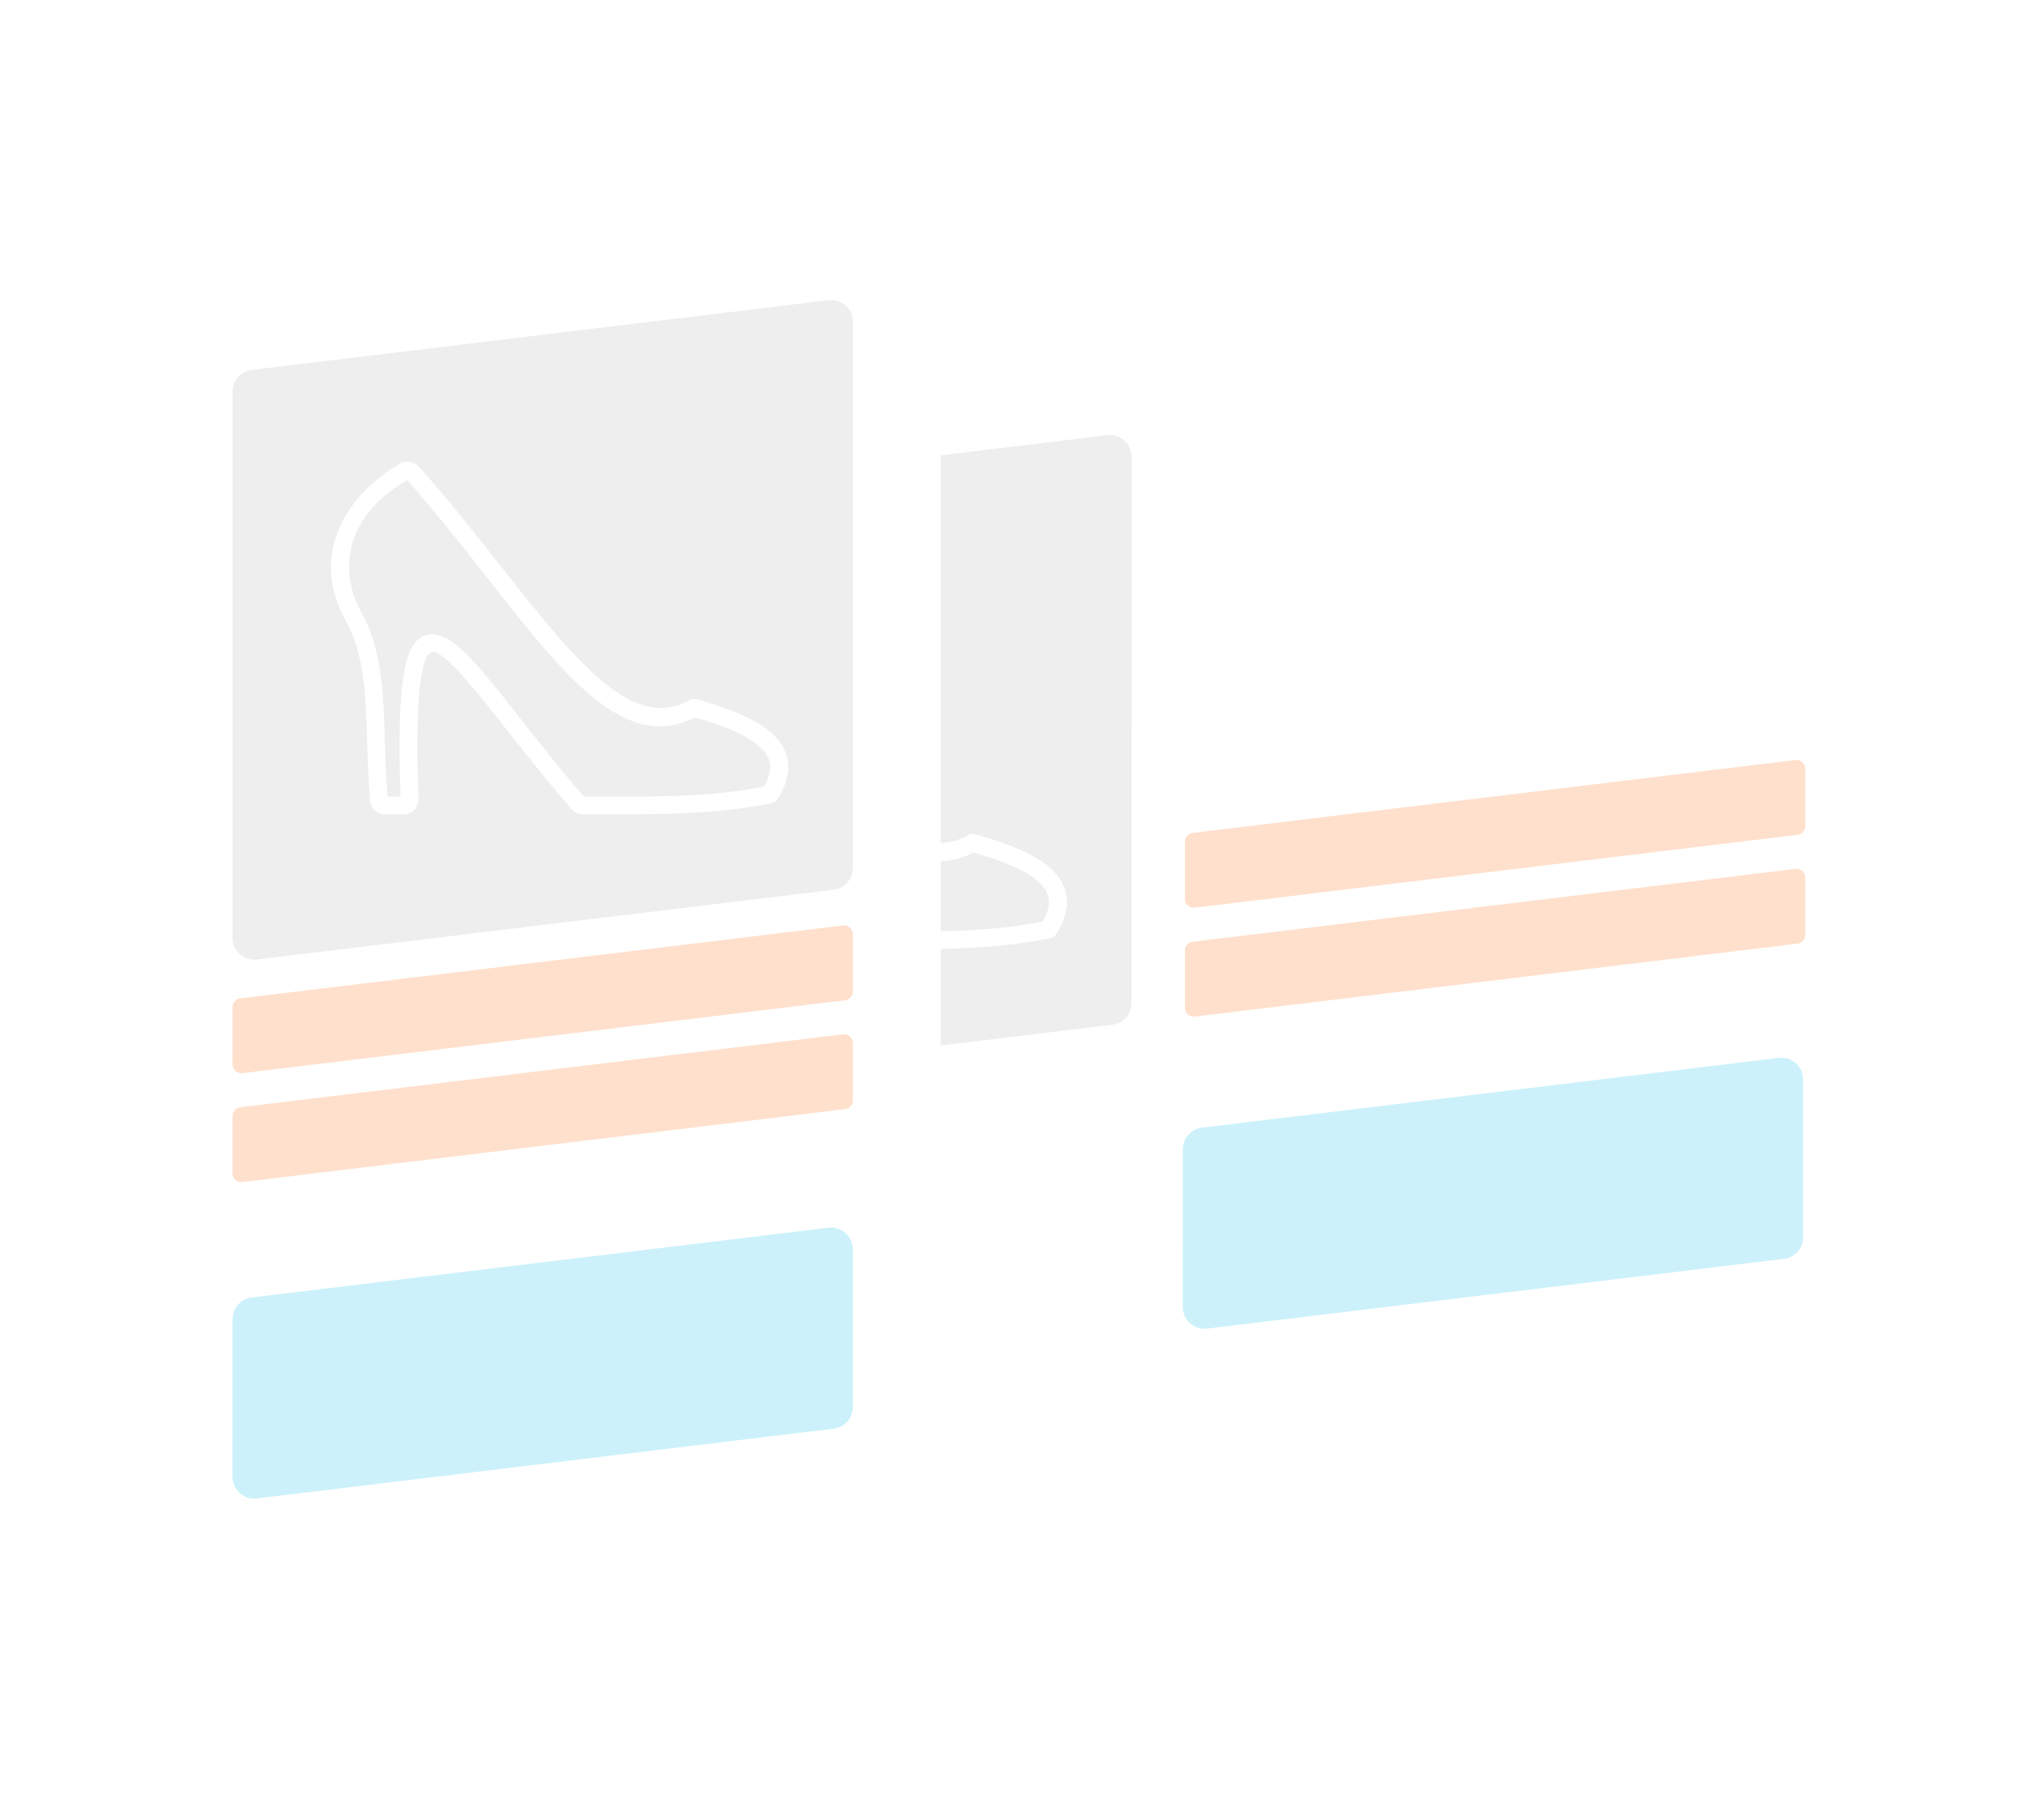 <svg width="465" height="418" viewBox="0 0 465 418" fill="none" xmlns="http://www.w3.org/2000/svg">
<g filter="url(#filter0_d)">
<rect x="89" y="77" width="341" height="255" rx="15" fill="white"/>
</g>
<path d="M271.603 283.256L271.602 263.917C271.602 261.388 273.491 259.257 276.002 258.953L408.442 242.934C411.42 242.574 414.042 244.898 414.042 247.898L414.041 284.113C414.04 286.643 412.152 288.773 409.641 289.077L277.2 305.097C274.222 305.457 271.6 303.132 271.6 300.132L271.603 283.256Z" fill="#CCF1FB"/>
<path d="M272.089 200.5L272.088 193.259C272.088 192.247 272.844 191.394 273.848 191.273L412.288 174.527C413.479 174.383 414.528 175.313 414.528 176.513L414.526 189.714C414.526 190.725 413.77 191.577 412.766 191.699L274.326 208.444C273.134 208.588 272.085 207.658 272.085 206.457L272.089 200.5Z" fill="#FFE0CC"/>
<path d="M272.089 225.5L272.088 218.259C272.088 217.247 272.844 216.395 273.848 216.273L412.288 199.528C413.479 199.384 414.528 200.314 414.528 201.514L414.526 214.714C414.526 215.726 413.77 216.578 412.766 216.699L274.326 233.444C273.134 233.589 272.085 232.658 272.085 231.458L272.089 225.5Z" fill="#FFE0CC"/>
<path d="M117.398 174.784L117.398 120.917C117.398 118.388 119.287 116.257 121.798 115.954L254.238 99.934C257.216 99.574 259.839 101.898 259.839 104.898L259.835 230.357C259.835 232.886 257.947 235.017 255.436 235.321L122.995 251.34C120.017 251.701 117.394 249.376 117.394 246.376L117.398 174.784Z" fill="#EEEEEE"/>
<path d="M155.948 137.435C143.592 144.458 134.896 158.342 143.388 173.54C147.681 181.24 147.968 190.515 148.306 201.254C148.442 205.633 148.59 210.147 148.997 214.906C149.077 215.748 149.466 216.53 150.089 217.102C150.712 217.673 151.525 217.993 152.37 218H156.719C157.62 217.996 158.484 217.635 159.119 216.994C159.755 216.354 160.11 215.487 160.107 214.585C160.107 214.547 160.107 214.511 160.107 214.472C159.064 186.46 161.463 181.335 163.02 180.766C165.608 179.805 173.506 189.85 180.469 198.705C184.818 204.223 189.748 210.486 195.266 216.816C195.586 217.185 195.981 217.481 196.425 217.685C196.869 217.889 197.35 217.995 197.839 217.998H205.547C219.932 217.998 230.297 217.631 241.175 215.447C241.451 215.398 241.714 215.292 241.947 215.137C242.18 214.981 242.379 214.779 242.53 214.543C245.007 210.624 245.62 207.004 244.374 203.779C242.407 198.708 236.109 194.953 223.958 191.576C223.449 191.434 222.904 191.496 222.439 191.75C209.612 198.803 197.622 184.715 179.089 161.15C173.156 153.598 167.018 145.789 160.123 138.101C159.603 137.536 158.909 137.163 158.151 137.043C157.394 136.922 156.618 137.06 155.948 137.435ZM215.554 197.771C218.348 197.745 221.097 197.057 223.574 195.763C233.586 198.599 239.127 201.703 240.509 205.26C241.214 207.062 240.862 209.164 239.452 211.645C227.489 213.95 216.422 214.019 198.108 213.921C192.686 207.739 187.893 201.598 183.627 196.171C173.223 182.951 166.951 174.966 161.586 176.932C157.373 178.491 154.962 185.243 155.978 213.918H152.993C152.627 209.498 152.493 205.242 152.371 201.105C152.019 189.839 151.72 180.104 146.949 171.535C142.177 162.967 142.234 150.154 157.489 141.237C164.128 148.721 170.115 156.341 175.913 163.718C190.52 182.353 202.629 197.813 215.596 197.813L215.554 197.771Z" fill="white"/>
<g filter="url(#filter1_d)">
<rect x="35" y="31" width="181" height="348" rx="15" fill="white"/>
</g>
<path d="M87.976 124.137C75.121 131.475 66.076 145.983 74.91 161.862C79.375 169.908 79.674 179.599 80.026 190.82C80.167 195.395 80.321 200.112 80.744 205.084C80.828 205.964 81.233 206.781 81.881 207.378C82.529 207.975 83.374 208.31 84.253 208.317H88.777C89.716 208.313 90.614 207.935 91.275 207.266C91.936 206.597 92.305 205.691 92.303 204.748C92.303 204.709 92.303 204.671 92.303 204.63C91.217 175.362 93.713 170.007 95.332 169.413C98.024 168.409 106.241 178.904 113.484 188.156C118.008 193.922 123.138 200.466 128.878 207.08C129.211 207.465 129.622 207.775 130.083 207.988C130.545 208.201 131.046 208.312 131.554 208.315H139.573C154.538 208.315 165.319 207.932 176.635 205.65C176.923 205.598 177.196 205.488 177.439 205.325C177.681 205.163 177.888 204.951 178.046 204.705C180.623 200.61 181.259 196.828 179.963 193.458C177.917 188.16 171.366 184.236 158.726 180.707C158.195 180.559 157.628 180.624 157.145 180.889C143.802 188.259 131.328 173.539 112.049 148.917C105.876 141.026 99.492 132.867 92.319 124.833C91.778 124.243 91.056 123.854 90.268 123.728C89.48 123.601 88.672 123.746 87.976 124.137ZM149.983 187.18C152.89 187.154 155.749 186.435 158.326 185.083C168.741 188.045 174.505 191.289 175.943 195.005C176.677 196.888 176.31 199.084 174.843 201.677C162.399 204.086 150.885 204.158 131.834 204.055C126.194 197.596 121.208 191.179 116.77 185.509C105.947 171.695 99.421 163.352 93.841 165.406C89.458 167.035 86.95 174.091 88.007 204.051H84.902C84.521 199.434 84.381 194.986 84.254 190.664C83.889 178.893 83.578 168.721 78.614 159.768C73.65 150.815 73.709 137.428 89.579 128.11C96.485 135.93 102.713 143.892 108.745 151.599C123.94 171.07 136.537 187.224 150.026 187.224L149.983 187.18Z" fill="white"/>
<path d="M53.4 322.256L53.399 302.917C53.399 300.388 55.287 298.257 57.798 297.953L190.238 281.934C193.216 281.574 195.839 283.898 195.839 286.898L195.837 323.113C195.837 325.643 193.948 327.773 191.437 328.077L58.997 344.097C56.019 344.457 53.396 342.132 53.397 339.132L53.4 322.256Z" fill="#CCF1FB"/>
<path d="M53.401 238.5L53.4 231.258C53.4 230.246 54.155 229.394 55.16 229.272L193.599 212.527C194.791 212.383 195.84 213.313 195.84 214.513L195.837 227.713C195.837 228.725 195.082 229.577 194.077 229.698L55.637 246.444C54.446 246.588 53.396 245.657 53.397 244.457L53.401 238.5Z" fill="#FFE0CC"/>
<path d="M53.401 263.5L53.4 256.259C53.4 255.247 54.155 254.394 55.16 254.273L193.599 237.527C194.791 237.383 195.84 238.313 195.84 239.513L195.837 252.714C195.837 253.725 195.082 254.577 194.077 254.699L55.637 271.444C54.446 271.588 53.396 270.658 53.397 269.457L53.401 263.5Z" fill="#FFE0CC"/>
<path d="M53.398 143.784L53.398 89.917C53.398 87.388 55.287 85.257 57.798 84.954L190.238 68.934C193.216 68.574 195.839 70.898 195.839 73.898L195.835 199.357C195.835 201.886 193.947 204.017 191.436 204.321L58.995 220.34C56.017 220.701 53.394 218.376 53.394 215.376L53.398 143.784Z" fill="#EEEEEE"/>
<path d="M91.948 106.435C79.591 113.458 70.896 127.342 79.388 142.54C83.681 150.24 83.968 159.515 84.306 170.254C84.442 174.633 84.59 179.147 84.997 183.906C85.077 184.748 85.466 185.53 86.089 186.102C86.712 186.673 87.525 186.993 88.37 187H92.719C93.62 186.996 94.484 186.635 95.119 185.994C95.755 185.354 96.11 184.487 96.108 183.585C96.108 183.547 96.108 183.511 96.108 183.472C95.064 155.46 97.463 150.335 99.02 149.766C101.608 148.805 109.506 158.85 116.469 167.705C120.818 173.223 125.748 179.486 131.266 185.816C131.586 186.185 131.981 186.481 132.425 186.685C132.869 186.889 133.35 186.995 133.839 186.998H141.547C155.932 186.998 166.297 186.631 177.175 184.447C177.451 184.398 177.714 184.292 177.947 184.137C178.18 183.981 178.379 183.779 178.53 183.543C181.007 179.624 181.62 176.004 180.374 172.779C178.407 167.708 172.109 163.953 159.958 160.576C159.449 160.434 158.904 160.496 158.439 160.75C145.612 167.803 133.622 153.715 115.089 130.15C109.156 122.598 103.018 114.789 96.123 107.101C95.603 106.536 94.909 106.163 94.151 106.043C93.394 105.922 92.618 106.06 91.948 106.435ZM151.554 166.771C154.348 166.745 157.097 166.057 159.574 164.763C169.586 167.599 175.127 170.703 176.509 174.26C177.214 176.062 176.862 178.164 175.452 180.645C163.489 182.95 152.422 183.019 134.108 182.921C128.686 176.739 123.893 170.598 119.627 165.171C109.223 151.951 102.951 143.966 97.586 145.932C93.373 147.491 90.962 154.243 91.978 182.918H88.993C88.627 178.498 88.493 174.242 88.371 170.105C88.019 158.839 87.72 149.104 82.949 140.535C78.177 131.967 78.234 119.154 93.489 110.237C100.128 117.721 106.115 125.341 111.913 132.718C126.52 151.353 138.629 166.813 151.596 166.813L151.554 166.771Z" fill="white"/>
<defs>
<filter id="filter0_d" x="54" y="46" width="411" height="325" filterUnits="userSpaceOnUse" color-interpolation-filters="sRGB">
<feFlood flood-opacity="0" result="BackgroundImageFix"/>
<feColorMatrix in="SourceAlpha" type="matrix" values="0 0 0 0 0 0 0 0 0 0 0 0 0 0 0 0 0 0 127 0" result="hardAlpha"/>
<feOffset dy="4"/>
<feGaussianBlur stdDeviation="17.5"/>
<feColorMatrix type="matrix" values="0 0 0 0 0 0 0 0 0 0 0 0 0 0 0 0 0 0 0.1 0"/>
<feBlend mode="normal" in2="BackgroundImageFix" result="effect1_dropShadow"/>
<feBlend mode="normal" in="SourceGraphic" in2="effect1_dropShadow" result="shape"/>
</filter>
<filter id="filter1_d" x="0" y="0" width="251" height="418" filterUnits="userSpaceOnUse" color-interpolation-filters="sRGB">
<feFlood flood-opacity="0" result="BackgroundImageFix"/>
<feColorMatrix in="SourceAlpha" type="matrix" values="0 0 0 0 0 0 0 0 0 0 0 0 0 0 0 0 0 0 127 0" result="hardAlpha"/>
<feOffset dy="4"/>
<feGaussianBlur stdDeviation="17.5"/>
<feColorMatrix type="matrix" values="0 0 0 0 0 0 0 0 0 0 0 0 0 0 0 0 0 0 0.1 0"/>
<feBlend mode="normal" in2="BackgroundImageFix" result="effect1_dropShadow"/>
<feBlend mode="normal" in="SourceGraphic" in2="effect1_dropShadow" result="shape"/>
</filter>
</defs>
</svg>
